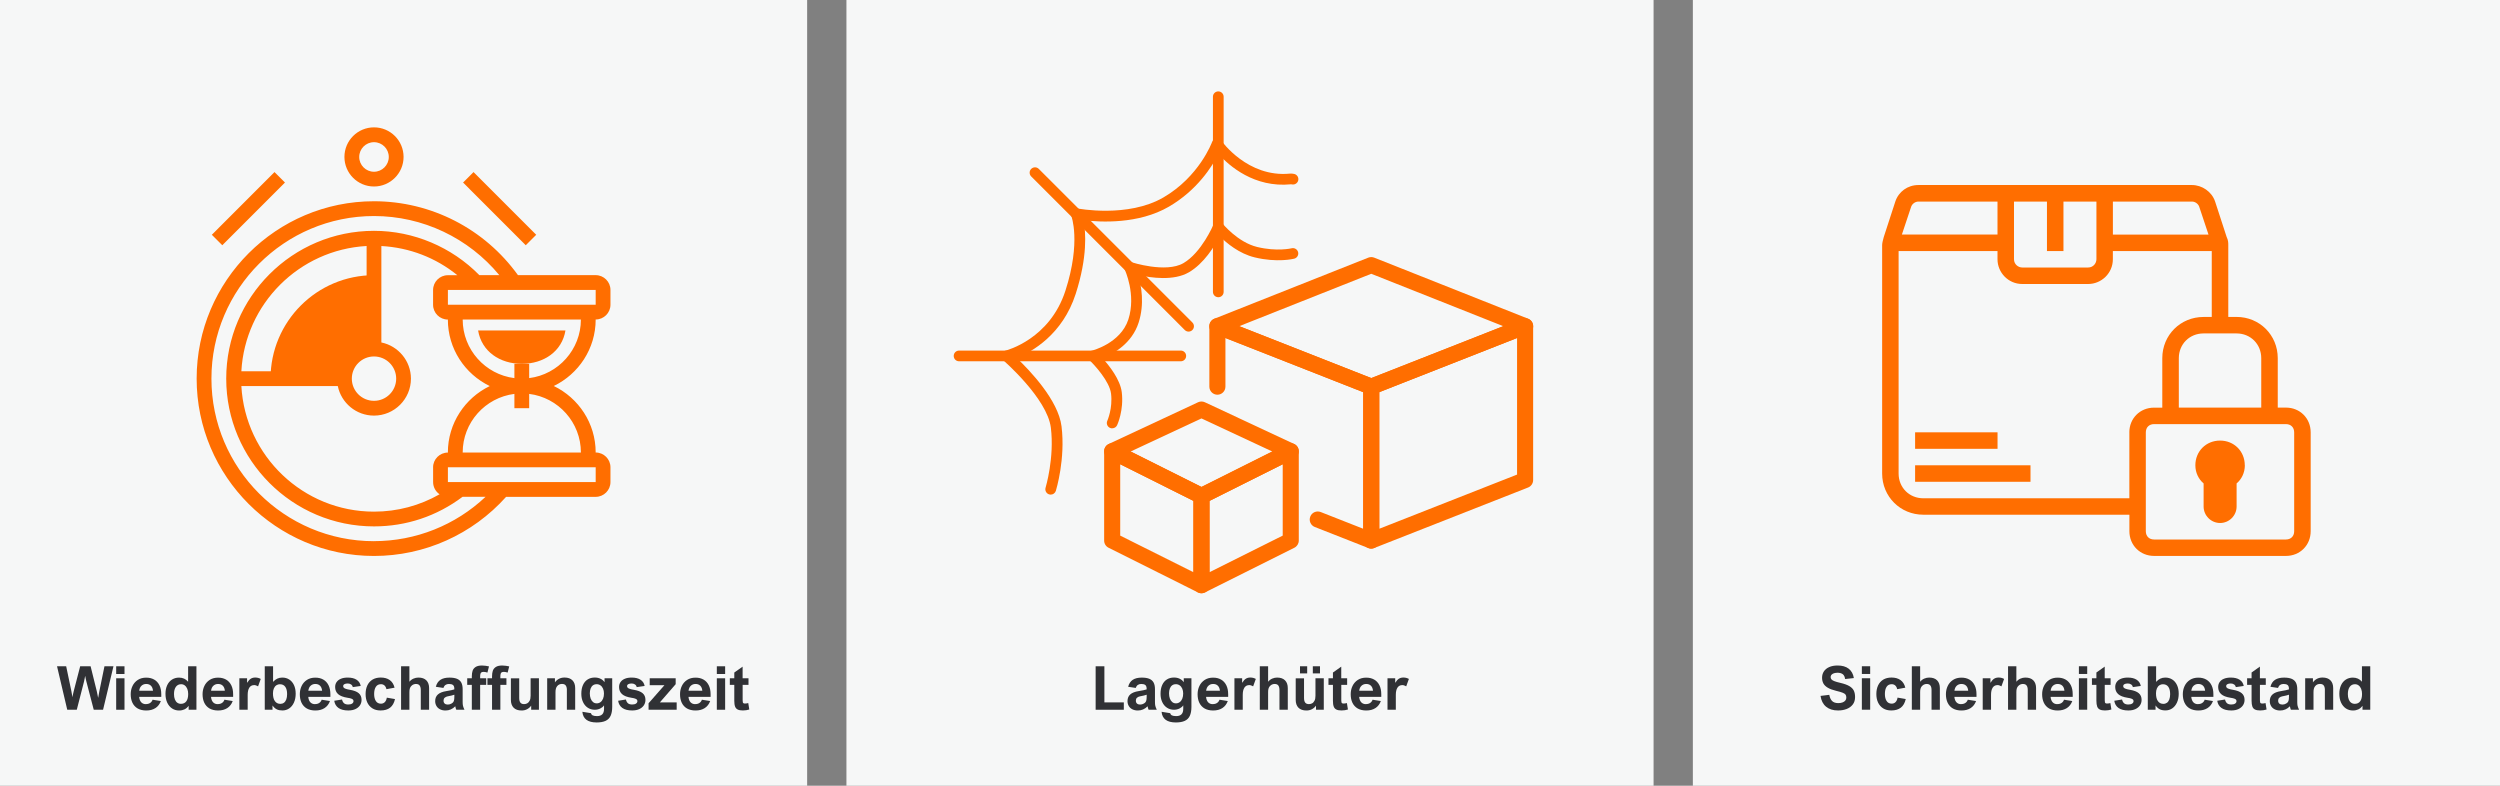 <?xml version="1.0" encoding="UTF-8" standalone="no"?>
<svg xmlns="http://www.w3.org/2000/svg" height="704" id="uuid-20522df5-2ef9-4d38-a84f-f4b0bc736962" viewBox="0 0 700 220" width="2240">
  <rect x="0" y="0" width="700" height="220" fill="#808080" stroke="none"/>
  <rect height="220" style="fill:#f6f7f7; stroke-width:0px;" width="226" x="474"/>
  <rect height="4.62" style="fill:#ff6e00; stroke-width:0px;" width="32.31" x="536.23" y="130.28"/>
  <rect height="4.62" style="fill:#ff6e00; stroke-width:0px;" width="23.08" x="536.23" y="121.05"/>
  <path d="m640.08,114.13h-2.31v-13.85c0-6.46-5.08-11.54-11.54-11.54h-2.31v-20.08c0-.69,0-1.38-.46-2.31l-3.23-9.92c-.92-2.77-3.69-4.62-6.46-4.62h-76.62c-3,0-5.54,1.85-6.46,4.62l-3.23,9.92c-.23.92-.46,1.62-.46,2.31v63.92c0,6.46,5.08,11.54,11.54,11.54h57.69v4.62c0,3.92,3,6.92,6.92,6.92h36.92c3.92,0,6.92-3,6.92-6.92v-27.69c0-3.92-3-6.92-6.92-6.92h.01Zm-13.85-20.77c3.92,0,6.92,3,6.92,6.92v13.85h-23.08v-13.85c0-3.92,3-6.92,6.92-6.92h9.24Zm-34.62-36.92h22.15c.92,0,1.85.69,2.08,1.62l2.54,7.62h-26.77v-9.23h0Zm-27.69,0h9.23v13.85h4.62v-13.85h9.23v16.15c0,1.15-.92,2.31-2.31,2.31h-18.46c-1.15,0-2.31-.92-2.31-2.31v-16.15h0Zm-28.85,1.62c.23-.92,1.15-1.62,2.08-1.62h22.15v9.23h-26.77l2.54-7.62h0Zm61.15,63v18.46h-57.69c-3.92,0-6.92-3-6.92-6.92v-62.31h27.69v2.31c0,3.69,3,6.92,6.92,6.92h18.46c3.69,0,6.92-3,6.92-6.92v-2.31h27.69v18.46h-2.31c-6.46,0-11.54,5.08-11.54,11.54v13.85h-2.31c-3.92,0-6.92,3-6.92,6.92h0Zm46.15,27.69c0,1.38-.92,2.31-2.31,2.31h-36.92c-1.38,0-2.31-.92-2.31-2.31v-27.69c0-1.38.92-2.31,2.31-2.31h36.92c1.38,0,2.31.92,2.31,2.31v27.69Z" style="fill:#ff6e00; stroke-width:0px;"/>
  <path d="m628.54,130.28c0-3.92-3-6.92-6.92-6.92s-6.92,3-6.92,6.92c0,2.08.92,3.92,2.31,5.08v6.46c0,2.54,2.08,4.62,4.62,4.62s4.62-2.08,4.62-4.62v-6.46c1.38-1.15,2.31-3,2.31-5.08h-.02Z" style="fill:#ff6e00; stroke-width:0px;"/>
  <path d="m514.42,188.38c-.52,0-.96.11-1.31.32s-.53.51-.53.89c0,.26.08.47.24.65s.43.34.82.49c.39.15.94.31,1.65.47,1.07.25,1.91.55,2.51.9.6.35,1.02.77,1.26,1.26.24.49.36,1.1.36,1.82,0,.84-.22,1.54-.66,2.1-.44.56-1.02.98-1.74,1.25s-1.51.4-2.37.4c-1.38,0-2.49-.35-3.34-1.05s-1.37-1.71-1.56-3.03l2.45-.3c.14.8.42,1.38.82,1.76.4.38.97.56,1.71.56.44,0,.83-.06,1.17-.19.34-.12.6-.3.79-.53s.28-.5.28-.81c0-.35-.07-.63-.2-.83-.14-.2-.4-.38-.8-.54-.4-.16-1.01-.34-1.86-.54-.99-.24-1.77-.53-2.35-.88s-.98-.75-1.22-1.2c-.24-.46-.36-.99-.36-1.59,0-.66.17-1.25.51-1.77s.84-.92,1.49-1.21c.65-.29,1.43-.44,2.34-.44,1.31,0,2.35.3,3.12.9.77.6,1.25,1.47,1.44,2.62l-2.45.27c-.08-.63-.3-1.08-.66-1.36-.36-.27-.88-.41-1.57-.41l.02.02Z" style="fill:#303135; stroke-width:0px;"/>
  <path d="m521.32,188.71v-2.16h2.33v2.16h-2.33Zm0,10.01v-8.81h2.33v8.81h-2.33Z" style="fill:#303135; stroke-width:0px;"/>
  <path d="m529.64,191.58c-.6,0-1.07.24-1.39.72s-.48,1.16-.48,2.02c0,.81.16,1.46.48,1.96s.8.74,1.43.74c.44,0,.8-.15,1.08-.44.29-.29.47-.71.56-1.25l2.29.4c-.24,1.08-.7,1.89-1.37,2.41s-1.56.79-2.68.79c-.9,0-1.67-.2-2.29-.6-.63-.4-1.1-.95-1.42-1.64s-.47-1.48-.47-2.37.16-1.71.49-2.41c.33-.69.81-1.23,1.44-1.62.64-.38,1.41-.58,2.31-.58,1.01,0,1.84.23,2.51.7s1.12,1.18,1.36,2.14l-2.28.42c-.09-.46-.28-.8-.54-1.04s-.61-.36-1.03-.36h0Z" style="fill:#303135; stroke-width:0px;"/>
  <path d="m540.17,189.72c.97,0,1.71.26,2.22.78s.77,1.24.77,2.18v6.05h-2.33v-5.5c0-.56-.1-.99-.32-1.28-.21-.29-.56-.44-1.05-.44-.18,0-.37.03-.57.1s-.37.16-.52.29c-.17.14-.31.29-.41.45-.1.15-.18.35-.24.59-.05.24-.08.54-.08.91v4.88h-2.33v-12.17h2.33v4.33c.32-.39.7-.69,1.15-.88s.91-.29,1.37-.29h.01Z" style="fill:#303135; stroke-width:0px;"/>
  <path d="m549.1,197.15c.49,0,.9-.11,1.22-.34.32-.22.54-.52.66-.89l2.32.37c-.31.86-.81,1.51-1.51,1.97-.7.45-1.55.68-2.56.68-.95,0-1.75-.19-2.41-.56-.65-.38-1.14-.91-1.47-1.59-.33-.68-.49-1.48-.49-2.4,0-.85.17-1.62.51-2.33s.84-1.27,1.49-1.69c.65-.42,1.43-.63,2.33-.63s1.6.18,2.24.54c.63.36,1.12.89,1.47,1.59s.52,1.54.52,2.54v.71h-6.19c.05.65.25,1.16.57,1.51.33.36.76.53,1.29.53h.01Zm-1.86-3.74h3.86c-.06-.62-.25-1.09-.58-1.41s-.77-.49-1.32-.49c-.52,0-.96.17-1.32.5-.36.34-.57.8-.64,1.4h0Z" style="fill:#303135; stroke-width:0px;"/>
  <path d="m559.3,191.83c-.59,0-1.04.24-1.35.71s-.46,1.15-.46,2.03v4.16h-2.33v-8.81h2.16v1.24h.03c.31-.51.64-.88.99-1.11.35-.22.77-.34,1.26-.34.3,0,.57.03.82.1s.49.16.73.29l-.75,2.08c-.12-.08-.29-.16-.51-.24-.22-.08-.41-.12-.58-.12h0Z" style="fill:#303135; stroke-width:0px;"/>
  <path d="m567.11,189.72c.97,0,1.71.26,2.22.78s.77,1.24.77,2.18v6.05h-2.33v-5.5c0-.56-.1-.99-.32-1.28-.21-.29-.56-.44-1.05-.44-.18,0-.37.03-.57.1s-.37.16-.52.29c-.17.14-.31.29-.41.45-.1.15-.18.35-.24.59-.05.24-.08.54-.08.91v4.88h-2.33v-12.17h2.33v4.33c.32-.39.7-.69,1.15-.88s.91-.29,1.37-.29h.01Z" style="fill:#303135; stroke-width:0px;"/>
  <path d="m576.04,197.15c.49,0,.9-.11,1.22-.34.32-.22.54-.52.66-.89l2.32.37c-.31.86-.81,1.51-1.51,1.97-.7.45-1.55.68-2.56.68-.95,0-1.75-.19-2.41-.56-.65-.38-1.14-.91-1.47-1.59-.33-.68-.49-1.48-.49-2.4,0-.85.17-1.62.51-2.33s.84-1.27,1.49-1.69c.65-.42,1.43-.63,2.33-.63s1.6.18,2.24.54c.63.36,1.12.89,1.47,1.59s.52,1.54.52,2.54v.71h-6.19c.05.65.25,1.16.57,1.51.33.36.76.53,1.29.53h.01Zm-1.86-3.74h3.86c-.06-.62-.25-1.09-.58-1.41s-.77-.49-1.32-.49c-.52,0-.96.17-1.32.5-.36.34-.57.8-.64,1.4h0Z" style="fill:#303135; stroke-width:0px;"/>
  <path d="m582.09,188.71v-2.16h2.33v2.16h-2.33Zm0,10.01v-8.81h2.33v8.81h-2.33Z" style="fill:#303135; stroke-width:0px;"/>
  <path d="m590.97,189.92v1.85h-1.64v4.29c0,.25.02.45.05.58.04.13.1.22.19.27s.23.08.41.08c.29,0,.6-.04.92-.13l.29,1.8c-.26.08-.54.15-.85.2s-.62.07-.94.07c-.62,0-1.1-.09-1.45-.26s-.6-.45-.74-.84-.22-.93-.22-1.62v-4.45h-1.25v-1.85h1.25v-1.61l2.33-1.65v3.26h1.65Z" style="fill:#303135; stroke-width:0px;"/>
  <path d="m595.74,191.38c-.37,0-.67.06-.9.19-.23.13-.34.31-.34.54,0,.17.05.32.16.44s.3.23.57.32c.27.1.66.19,1.15.27,1.12.19,1.94.5,2.47.95s.8,1.07.8,1.88c0,.56-.15,1.07-.45,1.52s-.73.8-1.29,1.06c-.56.25-1.22.38-1.98.38-1.16,0-2.07-.23-2.73-.69s-1.07-1.14-1.2-2.03l2.18-.35c.1.46.29.81.56,1.05.28.24.67.35,1.19.35.44,0,.8-.08,1.06-.25s.4-.39.4-.69c0-.16-.04-.3-.13-.41s-.25-.21-.49-.3-.58-.17-1.02-.23c-1.22-.19-2.11-.53-2.66-1.03s-.83-1.16-.83-1.99c0-.54.14-1,.42-1.4.28-.4.69-.71,1.22-.92s1.16-.32,1.88-.32c1.03,0,1.86.2,2.49.61s1.01.99,1.15,1.74l-2.22.32c-.07-.33-.23-.58-.49-.75-.26-.18-.58-.27-.97-.27h0Z" style="fill:#303135; stroke-width:0px;"/>
  <path d="m603.73,190.91c.69-.79,1.54-1.19,2.56-1.19.72,0,1.37.18,1.94.54s1.01.88,1.33,1.56.48,1.48.48,2.41-.16,1.77-.49,2.48c-.32.71-.77,1.26-1.33,1.64s-1.2.57-1.9.57c-.62,0-1.14-.11-1.57-.31-.43-.21-.82-.56-1.17-1.05h-.03v1.16h-2.17v-12.17h2.33v4.35h.03-.01Zm1.93.67c-.39,0-.73.1-1.03.3s-.53.49-.7.88-.25.85-.25,1.38c0,.96.18,1.69.55,2.19s.87.75,1.52.75c.38,0,.71-.11,1-.31.29-.21.5-.52.66-.93.15-.41.23-.9.23-1.48,0-.89-.17-1.58-.51-2.05s-.83-.72-1.48-.72h.01Z" style="fill:#303135; stroke-width:0px;"/>
  <path d="m615.43,197.15c.49,0,.9-.11,1.22-.34s.54-.52.66-.89l2.32.37c-.31.86-.81,1.51-1.51,1.97-.7.45-1.55.68-2.56.68-.95,0-1.75-.19-2.41-.56s-1.14-.91-1.47-1.59c-.33-.68-.49-1.48-.49-2.4,0-.85.17-1.62.51-2.33s.84-1.27,1.49-1.69c.65-.42,1.43-.63,2.33-.63s1.6.18,2.24.54c.63.36,1.12.89,1.47,1.59s.52,1.54.52,2.54v.71h-6.19c.06.65.25,1.16.57,1.51.33.36.76.53,1.29.53h.01Zm-1.86-3.74h3.86c-.06-.62-.25-1.09-.58-1.41s-.77-.49-1.32-.49c-.52,0-.96.17-1.32.5-.36.34-.57.8-.64,1.4h0Z" style="fill:#303135; stroke-width:0px;"/>
  <path d="m624.57,191.38c-.37,0-.67.06-.9.19-.23.13-.34.31-.34.54,0,.17.05.32.16.44s.3.23.57.32c.27.1.66.19,1.15.27,1.12.19,1.94.5,2.47.95s.8,1.07.8,1.88c0,.56-.15,1.07-.45,1.52s-.73.8-1.29,1.06c-.56.25-1.22.38-1.98.38-1.16,0-2.07-.23-2.73-.69s-1.07-1.14-1.2-2.03l2.18-.35c.1.46.29.81.56,1.05.28.24.67.35,1.19.35.44,0,.8-.08,1.06-.25s.4-.39.4-.69c0-.16-.04-.3-.13-.41s-.25-.21-.49-.3-.58-.17-1.02-.23c-1.22-.19-2.11-.53-2.66-1.03s-.83-1.16-.83-1.99c0-.54.14-1,.42-1.4.28-.4.69-.71,1.22-.92s1.16-.32,1.88-.32c1.03,0,1.86.2,2.49.61s1.01.99,1.15,1.74l-2.22.32c-.07-.33-.23-.58-.49-.75-.26-.18-.58-.27-.97-.27h0Z" style="fill:#303135; stroke-width:0px;"/>
  <path d="m634.42,189.92v1.85h-1.64v4.29c0,.25.02.45.05.58.04.13.1.22.19.27s.23.08.41.08c.29,0,.59-.04.92-.13l.29,1.8c-.25.08-.54.15-.85.2s-.62.07-.94.07c-.62,0-1.1-.09-1.45-.26s-.6-.45-.74-.84-.22-.93-.22-1.62v-4.45h-1.25v-1.85h1.25v-1.61l2.33-1.65v3.26h1.65Z" style="fill:#303135; stroke-width:0px;"/>
  <path d="m643.75,198.73h-2.3c-.12-.26-.21-.58-.28-.97-.78.79-1.69,1.18-2.74,1.18-.58,0-1.08-.11-1.52-.33s-.78-.53-1.01-.93c-.24-.4-.36-.86-.36-1.37,0-.78.25-1.4.76-1.86s1.29-.77,2.36-.94,1.81-.33,2.24-.48v-.17c0-.52-.13-.87-.38-1.06s-.62-.29-1.12-.29c-.39,0-.71.09-.97.27-.26.18-.46.46-.59.84l-2.12-.32c.23-.89.66-1.54,1.29-1.95s1.47-.62,2.53-.62c.86,0,1.56.11,2.1.33s.94.57,1.2,1.04c.26.47.39,1.1.39,1.87v3.59c0,.42.03.77.09,1.05s.2.66.42,1.12h.01Zm-4.63-3.78c-.83.17-1.24.57-1.24,1.21,0,.36.1.63.31.83.21.19.5.29.88.29s.73-.1,1.05-.29c.22-.13.39-.27.49-.42.11-.15.18-.34.23-.59.04-.25.07-.6.07-1.04v-.42c-.41.15-1,.29-1.79.44h0Z" style="fill:#303135; stroke-width:0px;"/>
  <path d="m650.97,193.22c0-.56-.11-.99-.32-1.28s-.56-.44-1.05-.44c-.54,0-.98.19-1.32.58-.34.38-.51.97-.5,1.76v4.88h-2.33v-8.81h2.17v1.15c.32-.44.7-.78,1.16-1.01.46-.23.97-.34,1.52-.34.97,0,1.71.26,2.22.78s.77,1.24.77,2.18v6.05h-2.33v-5.5h.01Z" style="fill:#303135; stroke-width:0px;"/>
  <path d="m663.67,198.73h-2.17v-1.07h-.03c-.33.44-.71.77-1.15.97s-.93.31-1.49.31c-.74,0-1.39-.19-1.97-.57-.58-.38-1.03-.93-1.36-1.63-.33-.71-.49-1.54-.49-2.49,0-.9.16-1.69.47-2.37s.76-1.21,1.34-1.59c.58-.37,1.24-.56,1.99-.56.51,0,.99.1,1.42.29.43.2.79.48,1.09.84h.02v-4.3h2.33v12.17h0Zm-4.28-7.15c-.63,0-1.12.25-1.47.74s-.52,1.17-.52,2.03c0,.58.08,1.07.24,1.47.16.41.38.72.67.93.29.21.63.32,1.03.32.66,0,1.16-.24,1.51-.71.35-.48.52-1.16.52-2.05,0-.54-.08-1.02-.25-1.43s-.4-.73-.7-.96-.64-.34-1.02-.34h-.01Z" style="fill:#303135; stroke-width:0px;"/>
  <rect height="220" style="fill:#f6f7f7; stroke-width:0px;" width="226" x="237"/>
  <path d="m314.67,196.67v2.06h-7.89v-12.17h2.45v10.11h5.44Z" style="fill:#303135; stroke-width:0px;"/>
  <path d="m323.91,198.73h-2.3c-.12-.25-.21-.58-.28-.97-.78.79-1.69,1.18-2.74,1.18-.58,0-1.08-.11-1.52-.33s-.78-.53-1.01-.93c-.24-.4-.36-.86-.36-1.37,0-.78.25-1.4.76-1.86s1.29-.77,2.36-.94,1.81-.33,2.24-.48v-.17c0-.51-.13-.87-.38-1.06s-.62-.29-1.12-.29c-.39,0-.71.09-.97.27-.26.18-.46.46-.59.84l-2.12-.32c.23-.89.66-1.53,1.29-1.95s1.47-.62,2.53-.62c.86,0,1.56.11,2.1.33s.94.57,1.2,1.04.39,1.1.39,1.87v3.59c0,.42.03.77.09,1.05s.2.66.42,1.12h0Zm-4.63-3.78c-.83.17-1.24.57-1.24,1.21,0,.36.1.64.31.83s.5.29.88.29.73-.1,1.05-.29c.22-.13.39-.27.49-.42.11-.15.18-.34.23-.59.04-.25.07-.6.07-1.04v-.42c-.41.15-1,.3-1.79.44h0Z" style="fill:#303135; stroke-width:0px;"/>
  <path d="m333.6,189.92v8c0,1.04-.16,1.89-.46,2.53s-.78,1.11-1.42,1.4-1.46.44-2.48.44c-2.48,0-3.82-1-4-2.99l2.42.39c.06.28.21.49.48.62s.66.2,1.2.2c.64,0,1.12-.16,1.46-.49s.51-.85.51-1.57v-.92h-.03c-.23.35-.58.63-1.04.86-.46.22-.97.34-1.52.34-.74,0-1.4-.19-1.97-.57s-1.02-.91-1.33-1.59c-.32-.68-.47-1.45-.47-2.31,0-.95.15-1.77.46-2.45.3-.68.74-1.2,1.31-1.56s1.23-.54,2-.54c.59,0,1.11.11,1.58.33s.84.53,1.12.94h.03v-1.07h2.17-.02Zm-4.39,1.66c-.4,0-.74.11-1.02.32s-.5.51-.64.9-.22.84-.22,1.34c0,.54.08,1.03.23,1.45.16.42.38.75.67.99s.63.36,1.03.36.76-.12,1.07-.35c.31-.23.55-.56.71-.97.17-.42.25-.89.25-1.44,0-.5-.08-.94-.25-1.34s-.41-.71-.72-.93c-.31-.22-.68-.34-1.1-.34h-.01Z" style="fill:#303135; stroke-width:0px;"/>
  <path d="m339.58,197.15c.49,0,.9-.11,1.22-.34.32-.22.54-.52.66-.89l2.32.37c-.31.86-.81,1.51-1.51,1.97-.7.45-1.55.68-2.57.68-.95,0-1.75-.19-2.41-.56-.65-.38-1.14-.91-1.47-1.59s-.49-1.48-.49-2.4c0-.85.17-1.62.51-2.33s.84-1.27,1.49-1.69,1.43-.63,2.33-.63,1.6.18,2.24.54c.63.36,1.12.89,1.47,1.59s.52,1.55.52,2.54v.71h-6.19c.06.65.25,1.16.57,1.51s.76.53,1.29.53h.02Zm-1.86-3.74h3.86c-.06-.62-.25-1.08-.58-1.41s-.77-.49-1.32-.49-.96.17-1.32.5c-.36.33-.57.8-.64,1.4h0Z" style="fill:#303135; stroke-width:0px;"/>
  <path d="m349.78,191.83c-.59,0-1.04.24-1.35.71-.31.48-.46,1.15-.46,2.03v4.16h-2.33v-8.81h2.16v1.24h.03c.31-.51.64-.88.99-1.11.35-.22.77-.34,1.26-.34.3,0,.57.03.82.1s.49.16.73.29l-.75,2.08c-.12-.08-.29-.16-.51-.24s-.41-.12-.58-.12h-.01Z" style="fill:#303135; stroke-width:0px;"/>
  <path d="m357.59,189.72c.97,0,1.71.26,2.22.78.52.52.77,1.24.77,2.18v6.05h-2.33v-5.5c0-.56-.11-.99-.31-1.28-.21-.29-.56-.44-1.05-.44-.18,0-.37.03-.57.1s-.38.16-.52.29c-.17.14-.31.29-.41.45-.1.15-.18.35-.24.59-.06.24-.08.54-.08.91v4.88h-2.33v-12.17h2.33v4.33c.32-.39.7-.69,1.15-.88s.91-.29,1.37-.29h0Z" style="fill:#303135; stroke-width:0px;"/>
  <path d="m366.52,197.15c.29,0,.57-.07.84-.2.28-.14.5-.38.69-.73s.28-.82.28-1.4v-4.9h2.33v8.81h-2.18v-1.15c-.31.44-.7.77-1.16,1.01-.46.24-.97.35-1.51.35-.98,0-1.73-.26-2.24-.78-.51-.52-.77-1.25-.77-2.19v-6.04h2.33v5.5c0,.59.11,1.02.33,1.3s.57.42,1.04.42h.02Zm-2.52-8.59v-2h2.01v2h-2.01Zm3.59,0v-2h2.01v2h-2.01Z" style="fill:#303135; stroke-width:0px;"/>
  <path d="m377.2,189.92v1.85h-1.64v4.29c0,.25.02.45.05.58.04.13.1.22.19.27s.23.08.41.08c.29,0,.59-.04.92-.13l.29,1.8c-.25.08-.54.15-.85.2s-.62.07-.94.07c-.62,0-1.1-.08-1.45-.26-.35-.17-.6-.45-.74-.84-.15-.39-.22-.93-.22-1.61v-4.45h-1.25v-1.85h1.25v-1.61l2.33-1.65v3.26h1.65Z" style="fill:#303135; stroke-width:0px;"/>
  <path d="m382.44,197.15c.49,0,.9-.11,1.22-.34.32-.22.54-.52.66-.89l2.32.37c-.31.86-.81,1.51-1.51,1.97-.7.45-1.55.68-2.56.68-.95,0-1.75-.19-2.41-.56-.65-.38-1.14-.91-1.47-1.59s-.49-1.48-.49-2.4c0-.85.17-1.62.51-2.33s.84-1.27,1.49-1.69,1.43-.63,2.33-.63,1.6.18,2.24.54c.63.36,1.12.89,1.47,1.59s.52,1.55.52,2.54v.71h-6.19c.06.65.25,1.16.57,1.51.33.35.76.53,1.29.53h.01Zm-1.86-3.74h3.86c-.06-.62-.25-1.08-.58-1.41s-.77-.49-1.32-.49c-.52,0-.96.17-1.32.5s-.57.8-.64,1.4h0Z" style="fill:#303135; stroke-width:0px;"/>
  <path d="m392.64,191.83c-.59,0-1.04.24-1.35.71-.31.48-.46,1.15-.46,2.03v4.16h-2.33v-8.81h2.16v1.24h.03c.31-.51.64-.88.99-1.11.35-.22.77-.34,1.26-.34.3,0,.57.03.82.1s.49.16.73.29l-.75,2.08c-.12-.08-.29-.16-.51-.24s-.41-.12-.58-.12h-.01Z" style="fill:#303135; stroke-width:0px;"/>
  <rect height="220" style="fill:#f6f7f7; stroke-width:0px;" width="226"/>
  <path d="m158.33,92.53c-.97,5.88-6.08,9.34-12.23,9.34s-11.26-3.47-12.23-9.34h24.46,0Z" style="fill:#ff6e00; stroke-width:0px;"/>
  <path d="m104.72,77.05v20.69c-4.57,0-8.28,3.7-8.28,8.28h-20.69c0-15.99,12.97-28.97,28.97-28.97Z" style="fill:#ff6e00; stroke-width:0px;"/>
  <path d="m166.79,89.46c2.28,0,4.14-1.86,4.14-4.14v-4.14c0-2.28-1.86-4.14-4.14-4.14h-21.76c-9.33-12.97-24.31-20.69-40.31-20.69-27.38,0-49.66,22.28-49.66,49.66s22.28,49.66,49.66,49.66c14.15,0,27.56-6.03,36.99-16.55h25.08c2.28,0,4.14-1.86,4.14-4.14v-4.14c0-2.28-1.86-4.14-4.14-4.14,0-8.2-4.8-15.27-11.73-18.62,6.93-3.35,11.73-10.42,11.73-18.62h0Zm0-4.14h-41.38v-4.14h41.38v4.14Zm-45.52,45.52v4.14c0,1.42.72,2.68,1.81,3.42-5.57,3.18-11.82,4.86-18.36,4.86-19.84,0-36.05-15.6-37.14-35.17h27c.96,4.72,5.14,8.28,10.14,8.28,5.7,0,10.34-4.64,10.34-10.34,0-4.99-3.56-9.17-8.28-10.14v-27c7.87.43,15.23,3.26,21.28,8.17h-2.66c-2.28,0-4.14,1.86-4.14,4.14v4.14c0,2.28,1.86,4.14,4.14,4.14,0,8.2,4.8,15.27,11.73,18.62-6.93,3.35-11.73,10.42-11.73,18.62-2.28,0-4.14,1.86-4.14,4.14v-.02Zm-16.55-31.03c3.42,0,6.21,2.78,6.21,6.21s-2.78,6.21-6.21,6.21-6.21-2.78-6.21-6.21,2.78-6.21,6.21-6.21Zm-2.07-3.93c-4.05.83-7.24,4.02-8.07,8.07h-27c1.04-18.88,16.19-34.02,35.07-35.07v27Zm2.07,55.65c-25.1,0-45.52-20.42-45.52-45.52s20.42-45.52,45.52-45.52c13.64,0,26.47,6.13,35.09,16.55h-5.59c-7.75-7.88-18.43-12.41-29.5-12.41-22.82,0-41.38,18.56-41.38,41.38s18.56,41.38,41.38,41.38c9.05,0,17.59-2.87,24.79-8.28h6.44c-8.41,7.94-19.55,12.41-31.23,12.41h0Zm62.07-16.55h-41.38v-4.14h41.38v4.14Zm-4.14-8.28h-33.1c0-8.42,6.33-15.38,14.48-16.41v4h4.14v-4c8.15,1.02,14.48,7.98,14.48,16.41Zm-14.48-20.83v-4h-4.14v4c-8.15-1.02-14.48-7.98-14.48-16.41h33.1c0,8.42-6.33,15.38-14.48,16.41h0Z" style="fill:#ff6e00; stroke-width:0px;"/>
  <path d="m150.14,65.74l-17.55-17.56-2.93,2.93,17.55,17.56,2.93-2.93Z" style="fill:#ff6e00; stroke-width:0px;"/>
  <path d="m79.79,51.11l-2.93-2.93-17.55,17.56,2.93,2.93,17.55-17.56Z" style="fill:#ff6e00; stroke-width:0px;"/>
  <path d="m104.72,52.22c4.56,0,8.28-3.71,8.28-8.28s-3.71-8.28-8.28-8.28-8.28,3.71-8.28,8.28,3.71,8.28,8.28,8.28Zm0-12.41c2.28,0,4.14,1.86,4.14,4.14s-1.86,4.14-4.14,4.14-4.14-1.86-4.14-4.14,1.86-4.14,4.14-4.14Z" style="fill:#ff6e00; stroke-width:0px;"/>
  <path d="m20.26,195.2h.03c.08-.53.2-1.09.36-1.7l1.8-6.94h2.92l1.73,6.98c.13.5.25,1.1.37,1.8h.03c.1-.66.21-1.27.32-1.81l1.43-6.97h2.52l-2.91,12.17h-2.61l-2.06-7.89c-.14-.51-.24-1.03-.32-1.54h-.03c-.09.58-.19,1.08-.3,1.49l-2.04,7.94h-2.67l-2.86-12.17h2.56l1.45,6.93c.12.53.22,1.1.3,1.71h-.02Z" style="fill:#303135; stroke-width:0px;"/>
  <path d="m32.53,188.72v-2.16h2.33v2.16h-2.33Zm0,10.01v-8.81h2.33v8.81h-2.33Z" style="fill:#303135; stroke-width:0px;"/>
  <path d="m40.84,197.15c.49,0,.9-.11,1.22-.34.32-.22.54-.52.66-.89l2.32.37c-.31.86-.81,1.51-1.51,1.97-.7.45-1.55.68-2.56.68-.95,0-1.75-.19-2.41-.56-.65-.38-1.14-.91-1.47-1.59s-.49-1.48-.49-2.4c0-.85.17-1.62.51-2.33s.84-1.27,1.49-1.69,1.43-.63,2.33-.63,1.6.18,2.24.54c.63.36,1.12.89,1.47,1.59s.52,1.55.52,2.54v.71h-6.19c.05.65.25,1.16.57,1.51.33.35.76.53,1.29.53h0Zm-1.86-3.74h3.86c-.06-.62-.25-1.08-.58-1.41s-.77-.49-1.32-.49c-.52,0-.96.17-1.32.5s-.57.8-.64,1.4h0Z" style="fill:#303135; stroke-width:0px;"/>
  <path d="m54.99,198.73h-2.17v-1.07h-.03c-.33.44-.71.77-1.15.97s-.93.31-1.49.31c-.74,0-1.39-.19-1.97-.57s-1.03-.93-1.36-1.63c-.33-.71-.49-1.54-.49-2.49,0-.9.16-1.69.47-2.37s.76-1.21,1.34-1.59c.58-.37,1.24-.56,1.99-.56.51,0,.99.1,1.42.29.43.2.79.48,1.09.84h.03v-4.3h2.33v12.17h0Zm-4.28-7.15c-.63,0-1.12.25-1.47.74s-.52,1.17-.52,2.03c0,.58.08,1.07.24,1.47.16.41.38.72.67.93.29.21.63.32,1.03.32.66,0,1.16-.24,1.51-.71.35-.48.52-1.16.52-2.05,0-.54-.08-1.02-.25-1.43s-.4-.73-.7-.96-.64-.34-1.02-.34h0Z" style="fill:#303135; stroke-width:0px;"/>
  <path d="m60.96,197.15c.49,0,.9-.11,1.22-.34.32-.22.54-.52.66-.89l2.32.37c-.31.86-.81,1.51-1.51,1.97-.7.45-1.55.68-2.56.68-.95,0-1.75-.19-2.41-.56-.65-.38-1.14-.91-1.47-1.59s-.49-1.48-.49-2.4c0-.85.17-1.62.51-2.33s.84-1.27,1.49-1.69,1.43-.63,2.33-.63,1.6.18,2.24.54c.63.36,1.12.89,1.47,1.59s.52,1.55.52,2.54v.71h-6.19c.05.65.25,1.16.57,1.51.33.35.76.53,1.29.53h0Zm-1.86-3.74h3.86c-.06-.62-.25-1.08-.58-1.41s-.77-.49-1.32-.49c-.52,0-.96.17-1.32.5s-.57.8-.64,1.4h0Z" style="fill:#303135; stroke-width:0px;"/>
  <path d="m71.16,191.83c-.59,0-1.04.24-1.35.71-.31.48-.46,1.15-.46,2.03v4.16h-2.33v-8.81h2.16v1.24h.03c.31-.51.64-.88.99-1.11.35-.22.77-.34,1.26-.34.3,0,.57.03.82.1s.49.16.73.29l-.75,2.08c-.12-.08-.29-.16-.51-.24s-.41-.12-.58-.12h-.01Z" style="fill:#303135; stroke-width:0px;"/>
  <path d="m76.48,190.91c.69-.79,1.54-1.19,2.56-1.19.73,0,1.37.18,1.94.54s1.01.88,1.33,1.56.48,1.48.48,2.41-.16,1.77-.49,2.49c-.32.71-.77,1.26-1.33,1.64s-1.2.57-1.9.57c-.61,0-1.14-.1-1.57-.31-.43-.21-.82-.56-1.17-1.05h-.03v1.16h-2.17v-12.17h2.33v4.35h.03-.01Zm1.93.67c-.39,0-.73.1-1.03.3s-.53.49-.7.88-.25.85-.25,1.38c0,.96.18,1.69.55,2.19s.87.75,1.52.75c.38,0,.71-.1,1-.31.29-.21.5-.52.66-.93.15-.41.23-.9.23-1.48,0-.89-.17-1.58-.51-2.05-.34-.48-.83-.72-1.48-.72h0Z" style="fill:#303135; stroke-width:0px;"/>
  <path d="m88.19,197.15c.49,0,.9-.11,1.22-.34.32-.22.54-.52.66-.89l2.32.37c-.31.86-.81,1.51-1.51,1.97-.7.45-1.55.68-2.56.68-.95,0-1.75-.19-2.41-.56-.65-.38-1.14-.91-1.47-1.59s-.49-1.48-.49-2.4c0-.85.17-1.62.51-2.33.34-.71.84-1.27,1.49-1.69s1.43-.63,2.33-.63,1.6.18,2.24.54c.63.36,1.12.89,1.47,1.59s.52,1.55.52,2.54v.71h-6.19c.05.65.25,1.16.57,1.51.33.35.76.53,1.29.53h.01Zm-1.86-3.74h3.86c-.06-.62-.25-1.08-.58-1.41s-.77-.49-1.32-.49c-.52,0-.96.17-1.32.5s-.57.8-.64,1.4h0Z" style="fill:#303135; stroke-width:0px;"/>
  <path d="m97.33,191.38c-.37,0-.67.06-.9.19s-.34.31-.34.54c0,.17.05.32.16.44s.3.23.57.32c.27.1.66.19,1.15.27,1.12.19,1.94.5,2.47.95s.8,1.07.8,1.88c0,.56-.15,1.07-.45,1.52s-.73.8-1.29,1.06c-.56.25-1.22.38-1.98.38-1.16,0-2.07-.23-2.73-.69s-1.07-1.14-1.2-2.03l2.18-.35c.1.46.29.81.56,1.05.28.24.67.35,1.19.35.44,0,.8-.08,1.06-.25s.4-.4.4-.69c0-.16-.04-.3-.13-.41s-.25-.21-.49-.3-.58-.17-1.02-.23c-1.22-.19-2.11-.53-2.67-1.03-.55-.5-.83-1.16-.83-1.99,0-.54.14-1,.42-1.4s.69-.7,1.22-.92,1.16-.32,1.88-.32c1.03,0,1.86.2,2.49.61s1.01.99,1.15,1.74l-2.22.32c-.07-.33-.23-.58-.49-.75-.26-.18-.58-.27-.97-.27h0Z" style="fill:#303135; stroke-width:0px;"/>
  <path d="m106.63,191.58c-.6,0-1.07.24-1.39.73-.32.48-.48,1.16-.48,2.02,0,.81.16,1.46.48,1.96s.8.74,1.43.74c.44,0,.8-.15,1.08-.44.29-.29.47-.71.56-1.25l2.29.4c-.24,1.08-.7,1.89-1.37,2.41-.67.52-1.56.78-2.68.78-.9,0-1.67-.2-2.29-.6-.63-.4-1.1-.95-1.42-1.64s-.47-1.48-.47-2.37.16-1.71.49-2.41c.33-.69.81-1.23,1.44-1.62.64-.38,1.41-.58,2.31-.58,1.01,0,1.84.23,2.51.7s1.12,1.18,1.36,2.14l-2.28.42c-.09-.45-.28-.8-.54-1.04s-.61-.36-1.03-.36h0Z" style="fill:#303135; stroke-width:0px;"/>
  <path d="m117.16,189.72c.97,0,1.71.26,2.22.78s.77,1.24.77,2.18v6.05h-2.33v-5.5c0-.56-.11-.99-.32-1.28s-.56-.44-1.05-.44c-.18,0-.37.03-.57.1s-.38.16-.52.29c-.17.14-.31.29-.41.45-.1.15-.18.35-.24.59-.05.24-.08.54-.08.91v4.88h-2.33v-12.17h2.33v4.33c.31-.39.7-.69,1.15-.88s.91-.29,1.38-.29Z" style="fill:#303135; stroke-width:0px;"/>
  <path d="m130.06,198.73h-2.3c-.12-.25-.21-.58-.28-.97-.78.79-1.69,1.18-2.74,1.18-.58,0-1.08-.11-1.52-.33-.44-.22-.78-.53-1.01-.93-.24-.4-.36-.86-.36-1.37,0-.78.25-1.4.76-1.86s1.29-.77,2.36-.94,1.81-.33,2.24-.48v-.17c0-.51-.13-.87-.38-1.06s-.62-.29-1.12-.29c-.39,0-.71.09-.97.27-.26.18-.46.46-.59.84l-2.12-.32c.23-.89.66-1.53,1.29-1.95s1.47-.62,2.53-.62c.86,0,1.56.11,2.1.33.54.22.94.57,1.2,1.04s.39,1.1.39,1.87v3.59c0,.42.03.77.09,1.05s.2.66.42,1.12h.01Zm-4.63-3.78c-.83.17-1.24.57-1.24,1.21,0,.36.1.64.31.83s.5.29.88.29.73-.1,1.05-.29c.22-.13.39-.27.49-.42.11-.15.18-.34.23-.59.04-.25.07-.6.07-1.04v-.42c-.41.15-1,.3-1.79.44h0Z" style="fill:#303135; stroke-width:0px;"/>
  <path d="m135.37,188.13c-.23,0-.41.04-.55.12s-.23.21-.29.4-.09.45-.09.8v.47h1.7v1.85h-1.7v6.96h-2.33v-6.96h-1.29v-1.85h1.29v-.54c0-.6.07-1.11.21-1.55.14-.43.42-.79.84-1.07.42-.28,1.02-.42,1.81-.42.29,0,.63.03,1.02.08.39.06.7.11.93.17l-.44,1.73c-.19-.07-.38-.12-.58-.15s-.37-.05-.52-.05h0Z" style="fill:#303135; stroke-width:0px;"/>
  <path d="m141.03,188.13c-.23,0-.41.04-.55.12s-.23.21-.29.4-.09.45-.09.8v.47h1.7v1.85h-1.7v6.96h-2.33v-6.96h-1.29v-1.85h1.29v-.54c0-.6.07-1.11.21-1.55.14-.43.42-.79.84-1.07.42-.28,1.02-.42,1.81-.42.29,0,.63.03,1.02.08.39.06.7.11.93.17l-.44,1.73c-.19-.07-.38-.12-.58-.15s-.37-.05-.52-.05h0Z" style="fill:#303135; stroke-width:0px;"/>
  <path d="m146.76,197.15c.29,0,.57-.07.84-.2.27-.14.5-.38.69-.73s.28-.82.28-1.4v-4.9h2.33v8.81h-2.17v-1.15c-.31.44-.7.77-1.16,1.01s-.97.35-1.51.35c-.98,0-1.73-.26-2.24-.78-.51-.52-.77-1.25-.77-2.19v-6.04h2.33v5.5c0,.59.11,1.02.33,1.3s.57.42,1.04.42h.01Z" style="fill:#303135; stroke-width:0px;"/>
  <path d="m158.73,193.22c0-.56-.11-.99-.32-1.28s-.56-.44-1.05-.44c-.54,0-.98.19-1.32.58-.34.38-.51.97-.5,1.76v4.88h-2.33v-8.81h2.17v1.15c.32-.44.7-.78,1.16-1.01s.97-.34,1.52-.34c.97,0,1.71.26,2.22.78s.77,1.24.77,2.18v6.05h-2.33v-5.5h.01Z" style="fill:#303135; stroke-width:0px;"/>
  <path d="m171.42,189.92v8c0,1.04-.16,1.89-.46,2.53s-.78,1.11-1.42,1.4-1.46.44-2.48.44c-2.48,0-3.82-1-4-2.99l2.42.39c.06.28.21.49.48.62s.66.2,1.2.2c.64,0,1.12-.16,1.46-.49.34-.33.51-.85.51-1.57v-.92h-.03c-.23.35-.58.63-1.04.86-.46.22-.97.34-1.52.34-.74,0-1.4-.19-1.97-.57s-1.02-.91-1.33-1.59c-.32-.68-.47-1.45-.47-2.31,0-.95.15-1.77.46-2.45.3-.68.74-1.2,1.31-1.56.57-.36,1.23-.54,2-.54.59,0,1.11.11,1.58.33s.84.53,1.12.94h.03v-1.07h2.17-.02Zm-4.39,1.66c-.4,0-.74.11-1.02.32s-.5.51-.64.9-.22.84-.22,1.34c0,.54.08,1.03.23,1.45.16.42.38.75.67.99s.63.36,1.03.36.76-.12,1.07-.35c.31-.23.54-.56.71-.97s.25-.89.25-1.44c0-.5-.08-.94-.25-1.34s-.41-.71-.72-.93c-.31-.22-.68-.34-1.1-.34h0Z" style="fill:#303135; stroke-width:0px;"/>
  <path d="m176.82,191.38c-.37,0-.67.06-.9.19s-.34.31-.34.54c0,.17.05.32.16.44s.3.23.57.32c.27.1.66.19,1.15.27,1.12.19,1.94.5,2.47.95s.8,1.07.8,1.88c0,.56-.15,1.07-.45,1.52s-.73.8-1.29,1.06c-.56.25-1.22.38-1.98.38-1.16,0-2.07-.23-2.73-.69s-1.07-1.14-1.2-2.03l2.18-.35c.1.46.29.81.56,1.05s.67.35,1.19.35c.44,0,.8-.08,1.06-.25s.4-.4.4-.69c0-.16-.04-.3-.13-.41-.09-.11-.25-.21-.49-.3s-.58-.17-1.02-.23c-1.22-.19-2.11-.53-2.66-1.03s-.83-1.16-.83-1.99c0-.54.14-1,.42-1.4s.69-.7,1.22-.92,1.16-.32,1.88-.32c1.03,0,1.86.2,2.49.61s1.01.99,1.15,1.74l-2.22.32c-.07-.33-.23-.58-.49-.75-.26-.18-.58-.27-.97-.27h0Z" style="fill:#303135; stroke-width:0px;"/>
  <path d="m184.76,196.67h4.71v2.06h-7.87v-1.82l4.44-5.05h-4.12v-1.94h7.27v1.65l-4.43,5.1h0Z" style="fill:#303135; stroke-width:0px;"/>
  <path d="m194.65,197.15c.49,0,.9-.11,1.22-.34.32-.22.54-.52.66-.89l2.32.37c-.31.86-.81,1.51-1.51,1.97-.7.45-1.55.68-2.56.68-.95,0-1.75-.19-2.41-.56-.65-.38-1.14-.91-1.47-1.59s-.49-1.48-.49-2.4c0-.85.17-1.62.51-2.33s.84-1.27,1.49-1.69c.65-.42,1.43-.63,2.33-.63s1.6.18,2.24.54,1.12.89,1.47,1.59.52,1.55.52,2.54v.71h-6.19c.06.65.25,1.16.57,1.51.33.35.76.53,1.29.53h0Zm-1.86-3.74h3.86c-.06-.62-.25-1.08-.58-1.41s-.77-.49-1.32-.49c-.52,0-.96.17-1.32.5s-.57.8-.64,1.4h0Z" style="fill:#303135; stroke-width:0px;"/>
  <path d="m200.71,188.72v-2.16h2.33v2.16h-2.33Zm0,10.01v-8.81h2.33v8.81h-2.33Z" style="fill:#303135; stroke-width:0px;"/>
  <path d="m209.58,189.92v1.85h-1.64v4.29c0,.25.02.45.05.58s.1.22.19.27.23.08.41.08c.29,0,.59-.04.92-.13l.29,1.8c-.25.08-.54.15-.85.2s-.62.07-.94.07c-.62,0-1.1-.08-1.45-.26s-.6-.45-.74-.84c-.15-.39-.22-.93-.22-1.61v-4.45h-1.25v-1.85h1.25v-1.61l2.33-1.65v3.26h1.65Z" style="fill:#303135; stroke-width:0px;"/>
  <path d="m383.95,153.61c-.45,0-.89-.13-1.27-.39-.62-.42-.98-1.12-.98-1.86v-43.08c0-.92.57-1.76,1.43-2.09l43.08-16.94c.69-.27,1.47-.19,2.09.23.62.42.98,1.12.98,1.86v43.08c0,.92-.57,1.76-1.43,2.09l-43.08,16.94c-.27.1-.54.16-.82.16Zm2.25-43.8v38.24l38.58-15.17v-38.25l-38.58,15.17Zm40.83,24.61h0,0Z" style="fill:#ff6e00; stroke-width:0px;"/>
  <path d="m383.95,110.53c-.28,0-.56-.05-.82-.16l-43.1-16.94c-.86-.34-1.43-1.17-1.43-2.09s.56-1.75,1.42-2.1l43.1-17.1c.53-.21,1.13-.21,1.66,0l43.1,17.1c.86.34,1.42,1.17,1.42,2.1s-.57,1.75-1.43,2.09l-43.1,16.94c-.26.1-.54.16-.82.16Zm-36.97-19.2l36.97,14.53,36.97-14.53-36.97-14.67-36.97,14.67Z" style="fill:#ff6e00; stroke-width:0px;"/>
  <path d="m383.95,153.61c-.28,0-.56-.05-.82-.16l-14.98-5.89c-1.16-.45-1.73-1.76-1.27-2.92.45-1.16,1.76-1.72,2.92-1.27l11.9,4.68v-38.24l-38.58-15.17v13.63c0,1.24-1.01,2.25-2.25,2.25s-2.25-1.01-2.25-2.25v-16.94c0-.74.37-1.44.98-1.86.62-.42,1.4-.51,2.09-.23l43.08,16.94c.86.34,1.43,1.17,1.43,2.09v43.08c0,.74-.37,1.44-.98,1.86-.38.26-.82.39-1.27.39Z" style="fill:#ff6e00; stroke-width:0px;"/>
  <path d="m336.41,141.11c-.34,0-.69-.08-1.01-.24l-25-12.51c-.77-.39-1.25-1.18-1.24-2.04.01-.86.52-1.64,1.3-2.01l25-11.68c.6-.28,1.3-.28,1.9,0l25,11.68c.78.36,1.29,1.14,1.3,2.01s-.47,1.66-1.24,2.04l-25,12.51c-.32.16-.66.24-1.01.24Zm-19.83-14.69l19.83,9.92,19.83-9.92-19.83-9.26-19.83,9.26Z" style="fill:#ff6e00; stroke-width:0px;"/>
  <path d="m336.41,166.11c-.34,0-.69-.08-1.01-.24l-25-12.5c-.76-.38-1.24-1.16-1.24-2.01v-25.01c0-.78.4-1.5,1.07-1.91.66-.41,1.49-.45,2.19-.1l25,12.51c.76.38,1.24,1.16,1.24,2.01v25c0,.78-.4,1.5-1.07,1.91-.36.22-.77.34-1.18.34Zm-22.75-16.14l20.5,10.25v-19.97l-20.5-10.26v19.98Z" style="fill:#ff6e00; stroke-width:0px;"/>
  <path d="m336.41,166.11c-.41,0-.82-.11-1.18-.34-.66-.41-1.07-1.13-1.07-1.91v-25c0-.85.48-1.63,1.24-2.01l25-12.51c.7-.35,1.53-.31,2.19.1.66.41,1.07,1.13,1.07,1.91v25.01c0,.85-.48,1.63-1.24,2.01l-25,12.5c-.32.16-.66.24-1.01.24Zm2.25-25.86v19.97l20.5-10.25v-19.98l-20.5,10.26Z" style="fill:#ff6e00; stroke-width:0px;"/>
  <path d="m311.41,119.94c-.21,0-.43-.04-.63-.14-.75-.35-1.08-1.24-.73-1.99.01-.03,1.55-3.46,1.04-7.62-.42-3.38-4.57-7.96-6.14-9.43-.4-.38-.56-.95-.42-1.48.14-.53.57-.95,1.1-1.07.08-.02,8.13-2.03,10.31-8.77,2.25-6.97-.99-13.9-1.02-13.97-.26-.54-.17-1.19.23-1.64.4-.45,1.02-.62,1.6-.43.1.03,9.69,3.14,14.62.27,5.07-2.96,8.34-10.64,8.37-10.72.2-.49.65-.83,1.18-.91.52-.07,1.05.13,1.38.55.04.05,4.26,5.24,9.7,6.56,5.55,1.35,9.61.38,9.65.37.81-.2,1.62.29,1.82,1.09.2.8-.28,1.61-1.09,1.82-.19.05-4.77,1.17-11.09-.37-4.32-1.05-7.85-3.99-9.76-5.9-1.45,2.78-4.44,7.64-8.64,10.08-4.21,2.46-10.54,1.58-14.2.76.9,3.03,1.81,8.1.12,13.34-1.88,5.84-7.03,8.73-10.09,9.97,1.95,2.17,4.94,5.99,5.37,9.49.62,5.04-1.22,9.08-1.3,9.25-.25.55-.8.87-1.36.87Z" style="fill:#ff6e00; stroke-width:0px;"/>
  <path d="m341.12,83.22c-.83,0-1.5-.67-1.5-1.5V27.09c0-.83.67-1.5,1.5-1.5s1.5.67,1.5,1.5v54.64c0,.83-.67,1.5-1.5,1.5Z" style="fill:#ff6e00; stroke-width:0px;"/>
  <path d="m332.8,92.85c-.38,0-.77-.15-1.06-.44l-43-43c-.59-.59-.59-1.54,0-2.12s1.54-.59,2.12,0l43,43c.59.59.59,1.54,0,2.12-.29.29-.68.44-1.06.44Z" style="fill:#ff6e00; stroke-width:0px;"/>
  <path d="m330.62,101.16h-62.08c-.83,0-1.5-.67-1.5-1.5s.67-1.5,1.5-1.5h62.08c.83,0,1.5.67,1.5,1.5s-.67,1.5-1.5,1.5Z" style="fill:#ff6e00; stroke-width:0px;"/>
  <path d="m294.2,138.5c-.15,0-.29-.02-.44-.07-.79-.24-1.24-1.08-1-1.87.02-.08,2.51-8.36,1.48-16.8-1.01-8.21-13.29-18.85-13.42-18.96-.43-.37-.61-.94-.48-1.49.13-.55.56-.97,1.1-1.11.51-.13,12.52-3.28,16.88-16.81,4.43-13.73,1.66-20.92,1.63-20.99-.21-.51-.11-1.1.24-1.52.35-.42.91-.62,1.45-.52.14.03,14.16,2.73,24.14-3.09,10.02-5.84,13.56-15.39,13.59-15.49.19-.53.66-.91,1.22-.98.56-.08,1.11.17,1.43.64.07.1,7.34,10.34,19.17,9.17.39-.04.63,0,.86.04.03,0,.07.01.12.02.83.07,1.44.8,1.37,1.62-.07.83-.79,1.43-1.62,1.37-.18-.02-.31-.04-.42-.06-10.29,1.04-17.34-5.16-20.33-8.48-1.77,3.48-5.94,10.12-13.87,14.74-8.51,4.96-19.23,4.37-23.91,3.79.65,3.39,1.13,10.32-2.2,20.65-3.67,11.38-12.22,16.19-16.5,17.94,3.72,3.54,11.65,11.86,12.54,19.14,1.12,9.09-1.48,17.69-1.59,18.05-.2.64-.79,1.06-1.43,1.06Z" style="fill:#ff6e00; stroke-width:0px;"/>
</svg>
